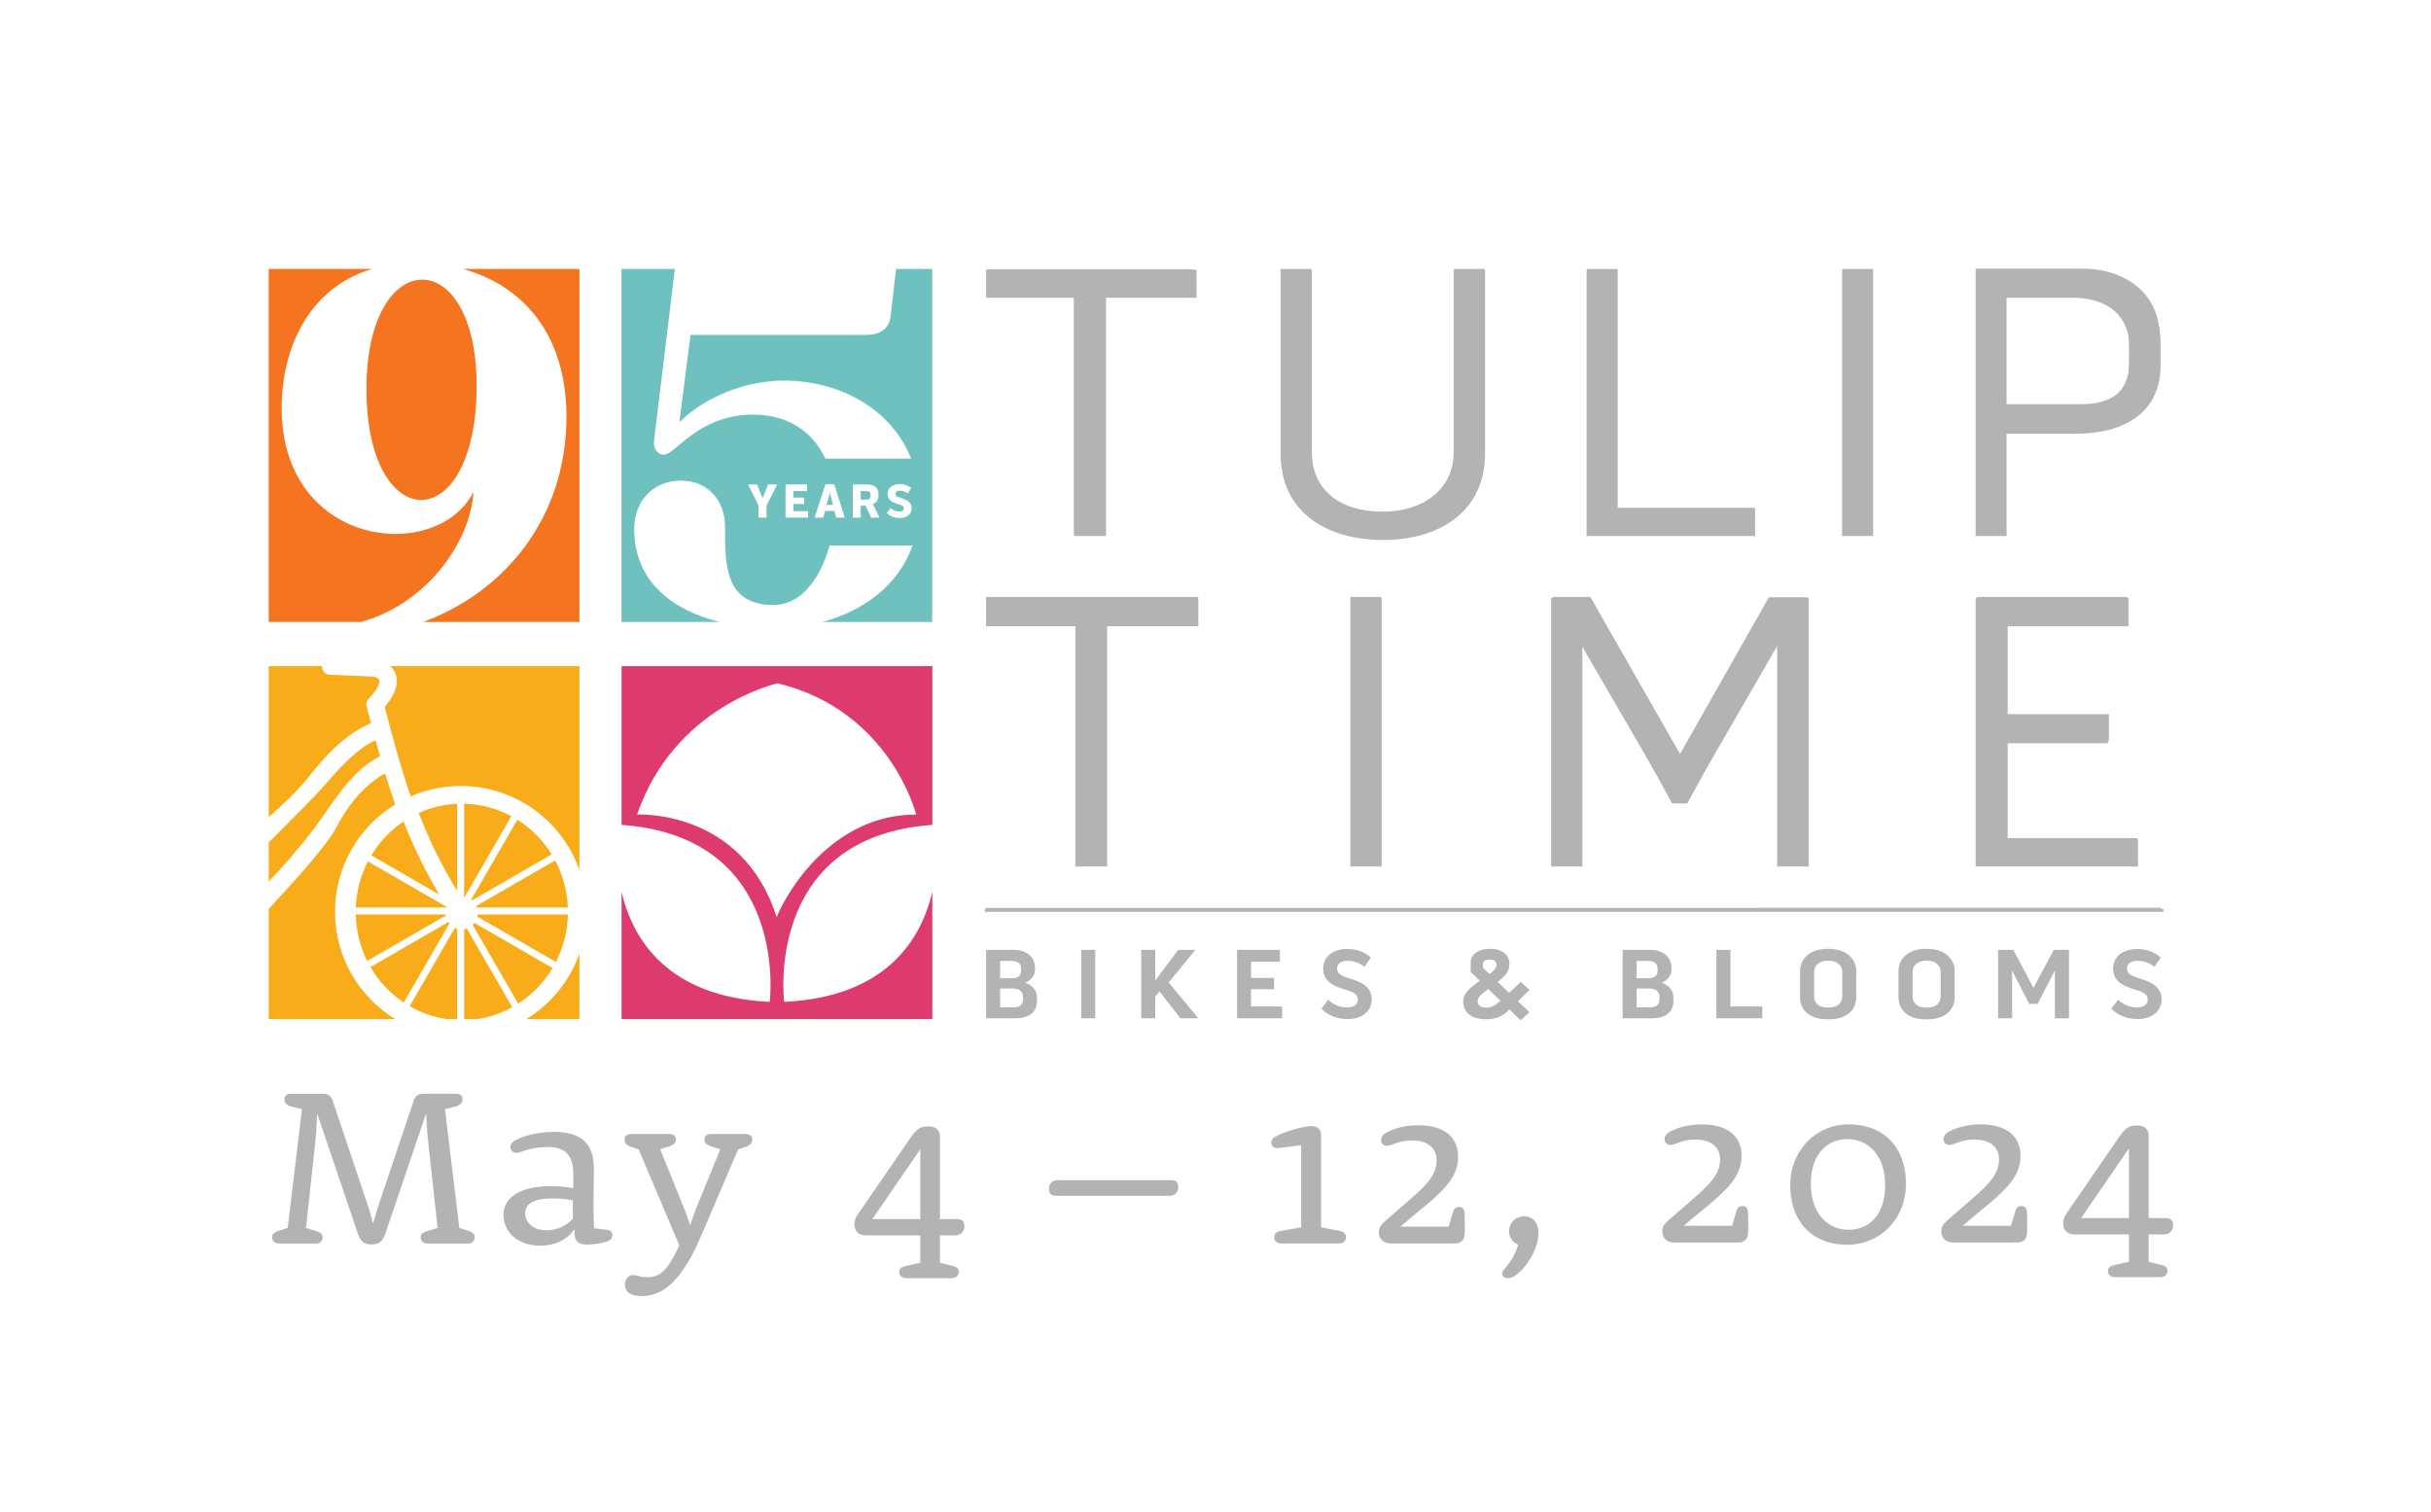 <svg xmlns="http://www.w3.org/2000/svg" xml:space="preserve" style="fill-rule:evenodd;clip-rule:evenodd;stroke-linecap:square;stroke-linejoin:round;stroke-miterlimit:1.5" viewBox="0 0 7617 4738"><path d="m946.064 3475.36-31.783-7.62c-17.371-4.16-23.22-12.57-23.22-24.46 0-8.67 7.284-16.04 20.978-16.04h97.761c18.01 0 27.55 6.34 32.59 21.68l105.43 314.34a690.937 690.937 0 0 1 20.26 69.38h1.43s8.02-29.93 20.98-69.38l105.96-314.44c5.13-15.34 15.21-21.68 33.3-21.68h98.49c13.78 0 20.97 7.02 20.97 16.04 0 11.89-5.76 19.51-23.13 24.47l-31.87 7.63 45.01 372.34 27.02 8.67c16.66 5.55 20.98 11.19 20.98 20.91 0 11.87-7.93 19.51-23.15 19.51h-122.7c-15.22 0-23.13-7.64-23.13-19.51 0-9.72 4.32-14.66 24.57-20.91l28.28-8.67-29.72-271.93c-2.81-27.82-4.73-55.73-5.77-83.68h-1.43l-124.59 366.81c-10.09 32.78-22.41 40.41-45.56 40.41-23.14 0-34.75-7.63-45.01-40.41l-124.247-366.81h-1.436s-.717 42.59-5.041 82.99l-29.519 272.63 27.545 8.67c20.258 6.25 24.588 11.19 24.588 20.91 0 11.87-7.93 19.51-23.152 19.51H876.57c-15.113 0-23.851-7.64-23.851-19.51 0-9.72 5.043-15.36 21.696-20.91l27.002-8.67 44.647-372.27Zm850.256 205.6c0-62.01-25.39-86.71-79.68-86.71-59.31 0-83.26 18.12-98.48 18.12l-.82.02c-9.88 0-18.01-7.82-18.01-17.35l.02-.79a18.653 18.653 0 0 1 6.57-14.66c13.67-13.18 65.8-32.69 128.83-32.69 88.31 0 126.03 36.93 126.03 116.36 0 57.92-2.87 115.77.72 185.49l36.91 4.24c15.22 2.09 20.35 6.94 20.35 17.36 0 10.4-6.57 16.72-20.35 20.89-19.08 5.39-38.78 8.3-58.61 8.67-28.26 0-39.78-11.79-39.78-37.64v-8.66l-1.44-.7s-27.54 50.22-106.41 50.22c-70.22 0-114.42-42.59-114.42-96.26 0-52.02 47.8-89.92 147.63-89.92 23.82-.14 47.6 1.94 71.03 6.23l-.09-42.22Zm-1.52 80.55a287.185 287.185 0 0 0-62.22-6.25c-59.42 0-86.87 16.06-86.87 46.06 0 30 25.3 53.67 66.63 53.67 31.57-.17 61.62-13.38 82.46-36.25v-57.23ZM2001.17 3601.53l-20.98-7.04c-18-5.53-23.13-13.17-23.13-25.06 0-9.1 7.2-16.04 20.96-16.04h118.74c13.78 0 20.98 6.93 20.98 16.04 0 11.89-5.76 17.35-23.13 23.67l-26.11 7.73 72.03 178.45a684.726 684.726 0 0 1 21.06 57.93h1.44s9-26.53 20.98-57.93l73.09-178.46-26.01-7.72c-18.02-6.23-23.95-11.78-23.95-23.67 0-9.11 7.3-16.04 20.97-16.04l107.23-.01c14.39 0 21.69 6.94 21.69 16.04 0 11.9-5.85 19.53-23.22 25.06l-20.98 7.04-115.04 268.82c-65.19 152.7-125.32 190.77-188.24 190.77-34.76 0-51.42-13.95-51.42-35.55 0-18.12 10.9-30.01 25.31-30.01 14.39 0 18.81 6.34 45 6.34 40.52 0 63.74-21 99.94-99.73l-127.21-300.63ZM5231.66 3820.42c-18.22 15.42-23.13 24.53-23.13 37.15 0 21.73 14.02 35.74 38.55 35.74h196.97c12.62 0 19.63-2.8 25.23-8.41 6.31-6.31 8.41-14.72 8.41-35.75v-5.61c0-15.42 0-24.53-.7-44.16-.7-14.02-7.01-20.32-17.52-20.32-10.52 0-16.12 5.6-20.33 20.32l-11.91 41.36h-151.41l52.57-44.16c84.11-68.69 128.27-110.05 128.27-175.24 0-58.18-39.95-98.13-125.47-98.13-51.87 0-95.33 17.53-108.64 30.15-4.21 4.9-7.01 9.81-7.01 16.12 0 10.51 7.71 18.22 18.92 18.22 14.02 0 34.35-16.82 78.51-16.82 50.47 0 76.4 25.93 76.4 61.68 0 44.86-28.03 75.7-92.52 131.08l-65.19 56.78ZM5609.47 3713.87c0 116.35 70.8 186.45 178.74 186.44 102.34 0 183.65-80.61 183.65-190.66 0-116.35-70.8-186.45-179.45-186.45-101.63.01-182.94 80.62-182.94 190.67Zm64.49-3.51c-.01-91.82 49.06-140.89 114.95-140.89s117.76 52.57 117.76 143.69c0 91.82-48.36 140.19-114.95 140.19-65.19 0-117.76-51.87-117.76-142.99ZM6105.74 3820.4c-18.22 15.42-23.13 24.53-23.13 37.15 0 21.73 14.02 35.75 38.55 35.75l196.97-.01c12.61 0 19.62-2.8 25.23-8.41 6.31-6.31 8.41-14.72 8.41-35.75v-5.6c0-15.42 0-24.54-.7-44.16-.7-14.02-7.01-20.33-17.52-20.33-10.52 0-16.13 5.61-20.33 20.33l-11.92 41.35-151.4.01 52.57-44.16c84.11-68.7 128.27-110.05 128.27-175.24 0-58.18-39.96-98.13-125.47-98.13-51.87 0-95.33 17.52-108.65 30.14-4.2 4.91-7.01 9.81-7.01 16.12 0 10.52 7.71 18.23 18.93 18.23 14.02 0 34.35-16.83 78.51-16.83 50.46 0 76.4 25.94 76.4 61.68 0 44.87-28.04 75.71-92.52 131.08l-65.19 56.78ZM6476.54 3800.07c-9.11 13.31-11.92 21.73-11.92 32.94 0 21.73 12.62 35.05 37.86 35.05l168.22-.01v85.52l-46.26 10.51c-14.02 3.51-19.62 8.42-19.62 18.23 0 11.21 7.71 19.63 22.43 19.62h140.89c14.72 0 23.13-8.41 23.13-19.62 0-9.82-4.91-15.42-19.63-18.93l-39.25-9.81v-85.52h46.26c18.92 0 30.14-11.91 30.14-29.44 0-14.02-7.71-21.73-23.13-21.73h-53.28v-255.14c0-23.83-11.92-35.05-37.15-35.05-23.83 0-36.45 8.42-54.67 35.05l-164.02 238.33Zm44.16 16.82 150-218.7v218.7h-150ZM4076.97 3845.75l-63.12 11.22c-16.13 2.8-21.04 9.82-21.04 19.64 0 11.92 7.71 19.63 22.44 19.63h179.54c14.73 0 22.44-7.72 22.44-19.64 0-9.82-4.91-16.83-23.14-20.34l-54.71-10.52v-285.43c0-21.04-10.52-31.56-31.56-31.56-30.16 0-104.5 24.55-118.53 37.87-4.2 4.21-5.61 7.72-5.61 13.33 0 10.52 6.32 17.53 18.94 17.53 5.61 0 11.22-.7 15.43-1.4l58.91-7.72.01 257.39ZM4343.47 3823.3c-18.24 15.43-23.15 24.55-23.15 37.17 0 21.74 14.03 35.77 38.58 35.77l197.07-.01c12.63 0 19.64-2.8 25.25-8.41 6.31-6.31 8.41-14.73 8.41-35.77v-5.61c0-15.43 0-24.55-.7-44.18-.7-14.03-7.01-20.34-17.53-20.34-10.52 0-16.13 5.61-20.34 20.34l-11.92 41.37-151.49.01 52.6-44.19c84.16-68.73 128.34-110.11 128.34-175.33 0-58.21-39.98-98.19-125.54-98.19-51.9.01-95.38 17.54-108.7 30.16-4.21 4.91-7.02 9.82-7.02 16.13 0 10.52 7.72 18.24 18.94 18.24 14.03 0 34.36-16.83 78.55-16.83 50.49-.01 76.44 25.94 76.44 61.71 0 44.89-28.05 75.75-92.57 131.15l-65.22 56.81ZM4728.5 3857.66c0 23.14 14.02 36.47 28.05 42.08-17.53 62.41-49.79 75.04-49.79 90.47 0 9.82 8.41 14.73 16.83 14.72 8.42 0 15.43-2.1 22.44-7.01 28.76-17.53 74.34-78.55 74.34-133.95 0-32.96-16.83-52.6-44.89-52.6-26.65 0-46.98 20.34-46.98 46.29ZM3315.38 3697.99c-18.46 0-28.4 10.65-28.4 27.69 0 14.21 7.1 21.31 23.43 21.31l352.94-.01c18.46 0 28.41-10.65 28.41-28.41 0-13.49-7.11-20.59-23.44-20.59l-352.94.01ZM2689.17 3803.07c-9.12 13.33-11.92 21.74-11.92 32.96 0 21.75 12.62 35.07 37.87 35.07h168.32v85.56l-46.29 10.52c-14.03 3.51-19.64 8.42-19.64 18.23 0 11.23 7.72 19.64 22.45 19.64h140.96c14.73 0 23.15-8.42 23.15-19.64 0-9.82-4.91-15.43-19.64-18.93l-39.27-9.82-.01-85.56h46.29c18.94 0 30.16-11.93 30.16-29.46 0-14.03-7.72-21.74-23.15-21.74h-53.3v-255.28c0-23.85-11.92-35.07-37.17-35.07-23.85 0-36.47 8.42-54.7 35.07l-164.11 238.45Zm44.18 16.83 150.08-218.81.01 218.81h-150.09ZM3093.04 929.048v-85.235l640.34-.011v86.199l-274.44.005.01 746.864h-94.42l-.01-746.862-271.48-.96Zm1462.77-86.225 95.43-.002.01 579.259c0 178.23-137.63 267.36-316.67 267.37-182.93 0-321.57-87.18-321.57-267.35l-.01-579.268 94.43-.001.01 579.259c0 124 99.28 181.14 225.18 181.14 120.01 0 223.21-62.98 223.2-181.14l-.01-579.267Zm512-.01.01 748.767 429.16-.01v86.22l-523.6.01-.01-834.985 94.44-.002Z" style="fill:#b3b3b3;fill-rule:nonzero"/><path d="m5774.16 842.8 94.42-.001.02 834.021h-94.43l-.01-834.02Z" style="fill:#b3b3b3"/><path d="M6524.69 841.787c134.76-.002 241.98 78.459 241.98 211.153v103.03c.01 129.8-109.19 196.65-239.01 196.65H6285.6l.01 325.16h-94.42l-.02-835.988 333.52-.005Zm146.56 211.153c0-77.476-69.82-124.955-146.56-124.953l-239.09.003v338.42l239.1-.01c75.73 0 146.55-32.93 146.55-110.43v-103.03Zm-3581.44 902.85v-85.25l663.23-.01v86.22h-285.39l.01 753.63h-97.4l-.02-753.63-280.43-.96Z" style="fill:#b3b3b3;fill-rule:nonzero"/><path d="M4231.85 1870.55h95.4l.02 839.78h-95.41l-.01-839.78Z" style="fill:#b3b3b3"/><path d="m4983.58 1871.54 280.4 491.11 278.39-491.12h119.03l.01 841.78h-87.55l-.01-722.63-287.24 526.97h-47.21l-287.3-525.03.01 719.73-86.55.01-.01-841.78 118.03-.01v.97Zm1307.1 449.44.01 305.13 402.65-.01v86.22l-498.05.01-.02-841.78h469.54v86.19l-374.13.01v280.92h317.09v83.3l-317.09.01Z" style="fill:#b3b3b3;fill-rule:nonzero"/><path d="m3092.47 2848.78 3676.02-.28" style="fill:none;stroke:#b3b3b3;stroke-width:8px"/><path d="M1450.29 842.799C1632 892.59 1774.87 1041.3 1774.87 1305.67c0 321.46-199.04 551.75-449.2 643.25h489.87V842.799h-365.25Z" style="fill:#f47420;fill-rule:nonzero"/><path d="M1148.17 1218.21c0 232.21 85.91 348.34 171.83 348.34 85.88 0 173.38-117.71 173.38-357.88 0-221.121-84.34-332.455-170.21-332.455-87.5 0-175 114.542-175 341.995Z" style="fill:#f47420;fill-rule:nonzero"/><path d="M1138.62 1946.72c192.5-55.67 334.05-240.17 345.17-405.63-42.91 85.92-141.54 132.04-244.91 132.04-168.63 0-356.339-122.5-356.339-394.5 0-183.5 82.209-375.748 282.959-435.831H841.916V1948.92h291.294c1.67-.83 3.46-1.62 5.41-2.2Z" style="fill:#f47420;fill-rule:nonzero"/><path d="M1114.75 2843.55h284.5c.17-.46.33-1 .5-1.46-.04-.08-.13-.21-.17-.29l-246.79-142.5c-22.46 43.37-36 92.33-38.04 144.25ZM1150.46 3011.01l246.42-142.29c-.17-1.09-.34-2.21-.42-3.34h-281.84c1.17 52.34 13.96 101.71 35.84 145.63ZM1265.08 3141.47l142.88-247.5c-1.17-1.46-2.29-2.96-3.29-4.55l-243.88 140.8c25.96 44.7 61.75 82.79 104.29 111.25ZM1432.46 2518.67c-42.75 1.88-83.42 11.96-120.5 28.75 30.96 80.75 68.33 157.88 120.5 244.63v-273.38ZM1163.46 2680.26l212.87 122.91c-47.29-80.41-82.41-153.41-111.87-229.25-40.84 27.42-75.38 63.8-101 106.34Z" style="fill:#f8ac19;fill-rule:nonzero"/><path d="M1236.5 2166.67c-6 14.88-16.25 31.13-31.12 48.46 28.2 108.54 52.66 197.63 81.7 280.25 48.04-20.87 101-32.46 156.71-32.46 171.79 0 317.79 109.96 371.75 263.3v-639H1223c20.12 18.29 26.83 46.5 13.5 79.45ZM1462.67 2909.72c-2.71.91-5.5 1.58-8.42 2.04v281.58h39.42c39.75-5.67 77.29-18.5 111.25-37.21l-142.25-246.41ZM1425.33 2907.55l-141.71 245.42c35.59 20.5 75.26 34.41 117.42 40.37h31.42V2910.3c-2.46-.71-4.84-1.67-7.13-2.75ZM1649.17 3193.34h166.37V2987.8c-30.29 86.17-89.67 158.58-166.37 205.54ZM965.125 2436.97c59.455-75.84 121.995-139.71 197.415-170.84-4.33-16.37-8.71-33.21-13.21-50.54-2.71-9.04-.62-19.25 6.38-26.58 15.67-16.46 25.54-30.71 30.33-42.59 7.67-19-.87-23.7-19.92-26.45l-131.37-5.63c-17.42-.67-25.79-13.92-25.75-27.12H841.916v473.12c29.875-26.79 85.459-75.21 123.209-123.37ZM1190.79 2370.01c-4.67-16.5-9.37-33.38-14.08-50.75-61 27.87-113.79 88.33-170.67 153.5-19.666 22.54-108.332 111.21-164.124 167v123c92.209-97.92 143.209-166.75 167.334-201.46 58.83-84.63 108.46-156 181.54-191.29Z" style="fill:#f8ac19;fill-rule:nonzero"/><path d="m1621.08 2568.47-144.87 250.95c.87.63 1.75 1.3 2.58 2l249.83-144.25c-27.2-44.08-64.04-81.37-107.54-108.7ZM1049.71 2857.05c0-142.33 75.46-267.04 188.54-336.33-11.17-31.38-21.63-63.63-31.87-97.46-56.67 31.37-110.63 88.62-152.42 169.16-31.38 60.46-147.001 185.21-212.044 255.8v345.12h396.454c-113.16-69.25-188.66-193.92-188.66-336.29ZM1779.33 2865.38h-282.5c-.21 2.29-.54 4.59-1 6.79l246.09 142.09c22.87-44.71 36.25-95.25 37.41-148.88ZM1731.42 3033.38l-244.71-141.29c-1.67 2.21-3.46 4.29-5.46 6.21l142.37 246.58c43.88-28.08 80.88-66.29 107.8-111.5ZM1779.21 2843.55c-2.13-53.21-16.21-103.29-39.67-147.46l-247.42 142.83c.71 1.5 1.34 3.05 1.88 4.63h285.21ZM1454.25 2810.22c.63.12 1.25.16 1.87.29l146.09-253c-44.33-23.92-94.59-37.88-147.96-39.04v291.75Z" style="fill:#f8ac19;fill-rule:nonzero"/><path d="M3205.25 3121.42c0-15.45-14.5-24-30.58-24h-41v59h41c16.37 0 30.58-5.04 30.58-23.95v-11.05Zm-71.58-56.16h39.41c15.46 0 26.17-8.17 26.17-23v-7.25c0-18.29-12.92-23.96-31.54-23.96h-34.04v54.21Zm78.21 13.91c22.7 7.88 37.2 23.63 37.2 46.34v11.66c0 35.34-26.79 53.63-67.16 53.63h-92.09v-214.46h86.09c40.04 0 66.87 21.46 66.87 56.46v7.25c0 15.12-12.33 33.42-30.91 39.12ZM3387.83 2976.34h43.833v214.458h-43.833zM3745.46 2976.34l-83.58 102.17 92.7 112.29h-55.79l-65.29-83.88-13.88 15.75v68.13h-43.83v-214.46h43.83v96.5l71.92-96.5h53.92ZM3919.83 3099.63v54.25h97.46v36.92H3876v-214.46h134.33v37.21h-90.5v50.46h72.21v35.62h-72.21ZM4297.96 3130.55c0 39.42-31.21 62.75-76 62.75-30.92 0-62.46-11.67-81.38-33.08l21.13-27.75c15.79 15.75 37.54 24.25 58.67 24.25 21.74 0 34.04-9.13 34.04-24.59 0-16.08-9.75-22.37-41.3-31.83-43.2-12.63-66.54-30.29-67.16-64.04-.63-41.96 35.62-62.75 75.04-62.75 28.42 0 52.38 7.87 74.42 26.79l-19.84 29.33c-18-13.54-33.46-18.91-53.29-18.91-20.5 0-32.83 8.83-32.83 24.29 0 15.46 10.75 22.08 42.58 31.83 43.21 12.63 65.58 31.54 65.92 63.71ZM4646.42 3032.47l20.5 19.58 3.16-2.21c9.75-7.29 18.92-16.42 18.92-26.83 0-11.04-7.58-16.38-21.79-16.38-11.96 0-20.79 5.04-20.79 13.54v12.3Zm54.87 103.45-38.17-36.91c-23.04 17.04-33.41 25.87-33.41 37.87 0 12.92 9.75 20.5 27.12 20.5 15.75 0 27.75-6 44.46-21.46Zm-93.33-120.45c0-26.21 27.08-42.59 59.58-42.59 37.54 0 61.84 17.04 61.84 49.17 0 21.46-13.59 36.92-32.5 51.42l-4.42 3.16 35.96 34.38 36.58-34.04 27.75 24.87-36.58 35.33 36.25 34.71-28.38 24.92-34.66-33.75-.34.29c-17.67 19.25-40.37 30.63-69.71 30.63-45.41 0-74.75-18-74.75-57.42 0-22.38 18.63-39.42 52.04-63.38l-28.66-28.08v-29.62ZM5199.54 3121.42c0-15.45-14.5-24-30.58-24h-41v59h41c16.42 0 30.58-5.04 30.58-23.95v-11.05Zm-71.58-56.16h39.42c15.45 0 26.16-8.17 26.16-23v-7.25c0-18.29-12.92-23.96-31.5-23.96h-34.08v54.21Zm78.21 13.91c22.71 7.88 37.21 23.63 37.21 46.34v11.66c0 35.34-26.8 53.63-67.17 53.63h-92.09v-214.46h86.09c40.08 0 66.87 21.46 66.87 56.46v7.25c0 15.12-12.29 33.42-30.91 39.12ZM5421.88 2976.34v177.54h99.95v36.92h-143.79v-214.46h43.84ZM5772.25 3046.67c0-23.33-17.67-36.25-41.63-36.25h-5.08c-24.25 0-41.29 13.21-41.29 35.92v74.46c0 24.58 16.08 36.25 41.62 36.25h4.75c25.21 0 41.63-12 41.63-36.25v-74.13Zm43.83-3.45v80.41c0 46.04-35.33 70.34-85.46 70.34h-4.75c-50.75 0-85.79-24-85.79-70.34v-80.41c0-43.84 36.59-70.05 85.46-70.05h5.08c48.26 0 85.46 26.5 85.46 70.05ZM6080.67 3046.67c0-23.33-17.67-36.25-41.63-36.25h-5.08c-24.25 0-41.29 13.21-41.29 35.92v74.46c0 24.58 16.08 36.25 41.62 36.25h4.75c25.21 0 41.63-12 41.63-36.25v-74.13Zm43.83-3.45v80.41c0 46.04-35.33 70.34-85.46 70.34h-4.75c-50.75 0-85.79-24-85.79-70.34v-80.41c0-43.84 36.58-70.05 85.46-70.05h5.08c48.25 0 85.46 26.5 85.46 70.05ZM6308.33 2976.34l63.09 118.88 64.04-118.88h47.29v214.46h-44.17v-149.79l-54.25 104.66h-26.16l-53.63-104.37v149.5h-43.83v-214.46h47.62ZM6772.88 3130.55c0 39.42-31.26 62.75-76 62.75-30.92 0-62.46-11.67-81.38-33.08l21.12-27.75c15.8 15.75 37.55 24.25 58.67 24.25 21.75 0 34.04-9.13 34.04-24.59 0-16.08-9.75-22.37-41.29-31.83-43.21-12.63-66.54-30.29-67.16-64.04-.67-41.96 35.62-62.75 75.04-62.75 28.37 0 52.33 7.87 74.41 26.79l-19.87 29.33c-17.96-13.54-33.42-18.91-53.29-18.91-20.5 0-32.8 8.83-32.8 24.29 0 15.46 10.75 22.08 42.59 31.83 43.21 12.63 65.58 31.54 65.92 63.71Z" style="fill:#b4b3b4;fill-rule:nonzero"/><path d="M1996.04 2552.3c118.42-341.46 440.42-411.13 440.42-411.13 352.66 84.63 434.21 411.13 434.21 411.13-262.13 0-403.46 239.5-437.29 321.42-107.96-340.13-437.34-321.42-437.34-321.42Zm461 587.08s-65.29-516.75 464.17-554.58v-497.58h-973.67v497.58c529.5 37.83 464.21 554.58 464.21 554.58-318.87-15.37-428.67-193.91-464.21-344.46v398.42h973.67v-398.42c-35.54 150.55-145.34 329.09-464.17 344.46Z" style="fill:#dd3b6d;fill-rule:nonzero"/><path d="M2589.54 1582.01h20.75l-10.25-37.54-10.5 37.54Z" style="fill:#6fc1bf;fill-rule:nonzero"/><path d="M2818.75 1623.26c-14.96 0-30.38-5.67-40-15.59l11.58-15.75c7.79 7.05 17.88 11 27.5 11 9.46 0 14.21-3.95 14.21-10.2 0-6.42-4.12-8.88-18.33-13.13-21.21-6.29-32.21-14.96-32.54-31.17-.29-21.08 18.16-31.58 37.12-31.58 13.42 0 25.17 3.33 36.79 12.5l-10.83 16.63c-9.33-6.38-16.33-8.38-25.21-8.38-8.71 0-13.42 3.67-13.42 10.08 0 5.96 3.8 8.71 18.63 13.13 21.04 6.25 32.04 15.71 32.21 31.12.16 19.55-15.42 31.34-37.71 31.34Zm-89.33-1.25-17.42-37.25h-15.12v37.25h-24.76v-103.8h44.76c21.37 0 35.58 9 35.58 29.92v4.71c0 13.75-6.88 22.75-17.71 26.42l21.08 42.75h-26.41Zm-109.38 0-5.5-20.92h-29.46l-5.62 20.92h-27.04l33.91-104.59h27.63l32.96 104.59h-26.88Zm-88.08 0h-70.54v-103.8h67.33v20.59h-42.63v20.62h33.3v19.84h-33.3v22.29h45.84v20.46Zm-130.29-37.71v37.71h-24.88v-37.84l-32.67-65.96h28.09l17.12 42.59 17.38-42.59h28.25l-33.29 66.09Zm405.95-741.501-17.24 149.375c-4.76 41.376-38.17 57.286-76.34 57.286h-550.37l-34.96 273.59c81.12-81.13 211.54-130.46 326.08-130.46 178.29 0 338.96 89.96 400.09 244.54h-268.84c-38.92-82.92-114.46-137.96-226.71-137.96-170.21 0-244.96 125.67-278.37 125.67-19.08 0-31.79-15.92-31.79-35v-7.96l65.41-539.081h-167.33V1948.92h307.21c-142.46-35.7-267.34-123.25-267.34-291.83 0-85.92 58.88-151.12 146.34-151.12 84.29 0 138.37 62.04 138.37 144.75 0 114.5-3.16 244.95 151.13 244.95 93.71 0 150.08-92.58 176.33-186.2h260.09c-44.55 124.87-153.42 204.83-282.96 239.45h344.5V842.799h-113.3Z" style="fill:#6fc1bf;fill-rule:nonzero"/><path d="M2715.21 1538.8h-18.33v26.87h18.45c6.29 0 12.38-3.33 12.38-10.37v-6.25c0-6.88-5.33-10.25-12.5-10.25Z" style="fill:#6fc1bf;fill-rule:nonzero"/><path d="M3089.83 2852.92h3684.75" style="fill:none;stroke:#b4b3b4;stroke-width:8.33px;stroke-linecap:butt;stroke-linejoin:miter;stroke-miterlimit:2"/><path d="M3089.83 933.173v-88.416h659.29v88.416H3465.5v746.457h-98.21V933.173h-277.46ZM4554.79 844.715h98.29v575.835c0 180.54-141.2 271.42-319.25 271.42-178.04 0-320.46-87.21-320.46-271.42V844.715h97.01v572.165c0 128.96 104.37 187.88 223.45 187.88 116.63 0 220.96-66.29 220.96-187.88V844.715ZM5068.29 844.715v747.795h430.96v87.16h-528V844.715h97.04ZM5771.71 844.757h97.084v834.917h-97.084zM6671.5 1084.17c0-90.83-63.92-151.038-176.88-151.038h-207.41v342.538h207.41c111.76 0 176.88-42.91 176.88-140v-51.5Zm-173.17-239.413c169.5 0 271.38 88.375 271.38 232.003v67.54c0 142.46-104.38 214.87-268.88 214.87h-213.62v320.5h-97.04V844.757h308.16ZM3089.83 1962.42v-89.12h664.84v89.12h-286v752.75h-99.09v-752.75h-279.75ZM4231.17 1873.3h97.792v841.875h-97.792zM4969.12 1873.3l294.71 505.08 294.59-505.08h108.96v841.87h-99v-690.83l-276.05 477.88h-58.21L4958 2026.8v688.37h-97.79V1873.3h108.91ZM6287.92 2328.88v298.38h411.04v87.91h-508.79V1873.3h479.08v89.17h-381.33v279.79h316.96v86.62h-316.96Z" style="fill:#b4b3b4;fill-rule:nonzero"/></svg>
